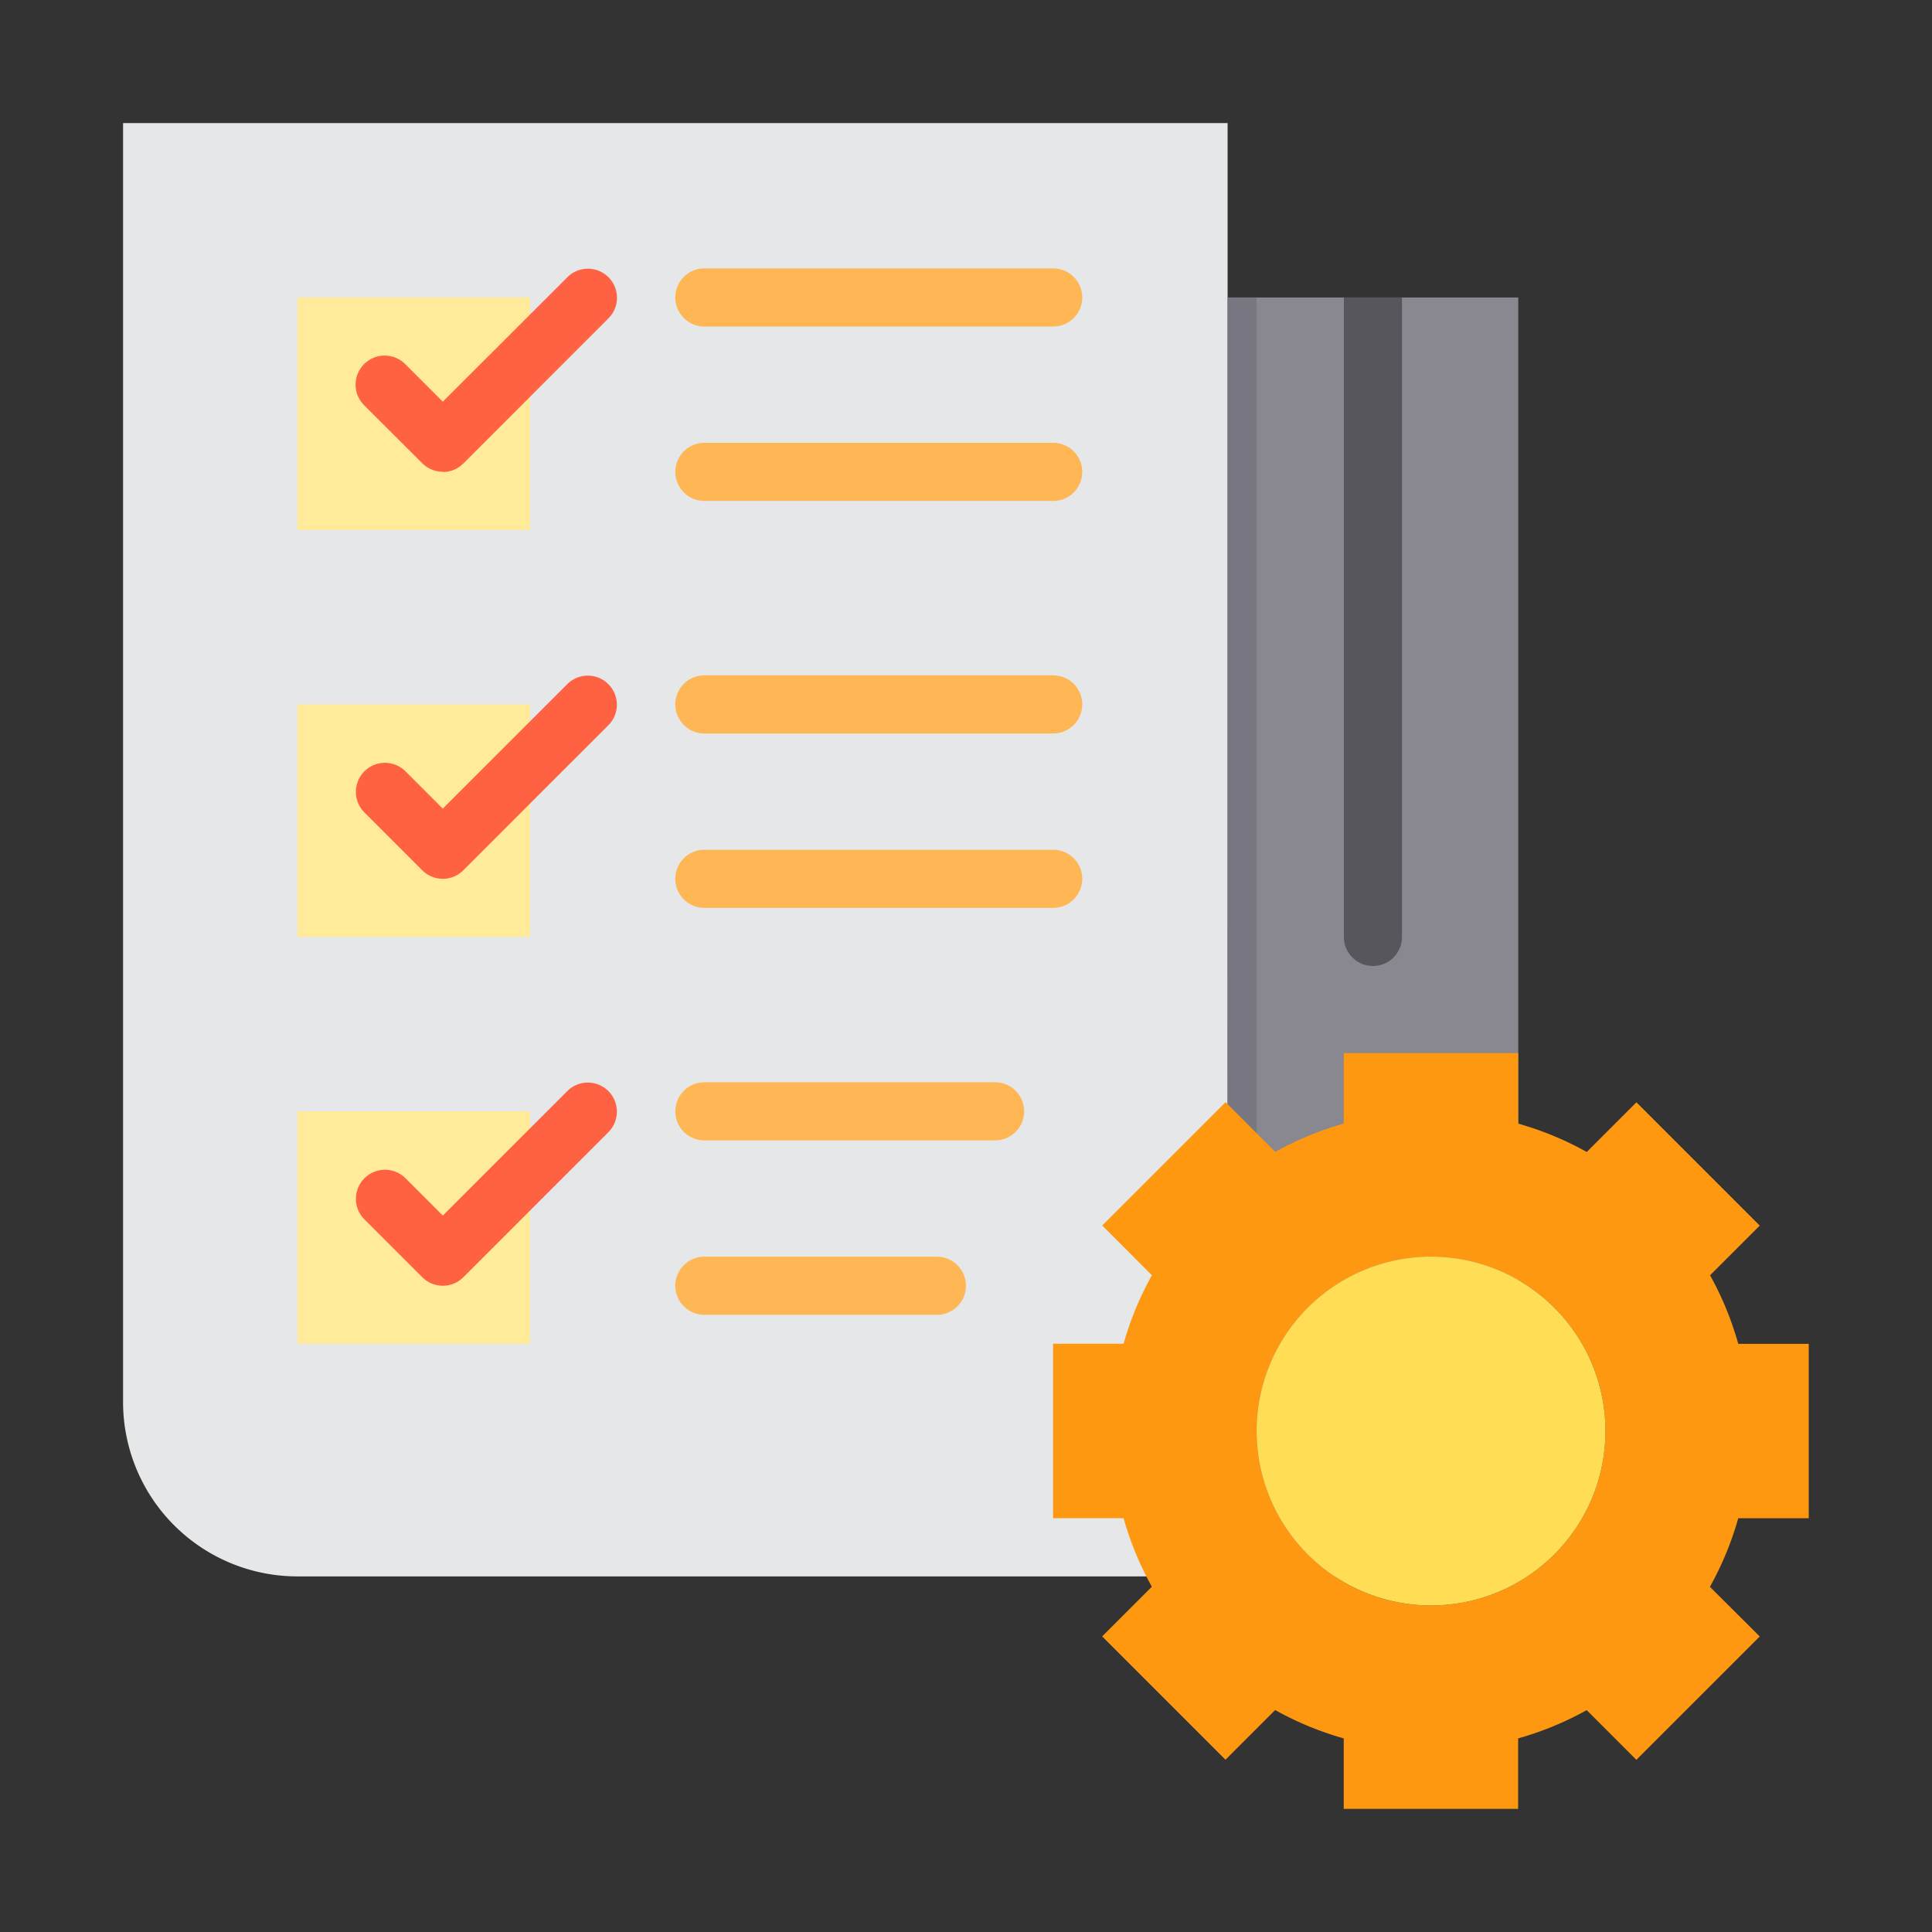 <svg xmlns="http://www.w3.org/2000/svg" xmlns:xlink="http://www.w3.org/1999/xlink" width="70" height="70" viewBox="0 0 70 70">
  <rect x="0" y="0" width="70" height="70" fill="#333333" stroke="none"/>
  <defs>
    <clipPath id="clip-path">
      <rect id="Rectangle_27826" data-name="Rectangle 27826" width="70" height="70" transform="translate(66 25)" fill="#fff"/>
    </clipPath>
  </defs>
  <g id="Mask_Group_5" data-name="Mask Group 5" transform="translate(-66 -25)" clip-path="url(#clip-path)">
    <g id="check-list" transform="translate(70.459 28.959)">
      <path id="Path_81795" data-name="Path 81795" d="M335.449,53.465H345.98V99.8H335.449Zm0,0" transform="translate(-295.43 -46.646)" fill="#898890"/>
      <path id="Path_81796" data-name="Path 81796" d="M0,.5H40.019V53.157H6.319A6.319,6.319,0,0,1,0,46.838Zm0,0" fill="#e6e7e8"/>
      <path id="Path_81797" data-name="Path 81797" d="M52.965,53.465V61.89H61.39V53.465Zm0,0" transform="translate(-46.646 -46.646)" fill="#ffeb99"/>
      <path id="Path_81798" data-name="Path 81798" d="M52.965,185.476H61.39v-8.425H52.965Zm0,0" transform="translate(-46.646 -155.488)" fill="#ffeb99"/>
      <path id="Path_81799" data-name="Path 81799" d="M52.965,309.062H61.39v-8.425H52.965Zm0,0" transform="translate(-46.646 -264.33)" fill="#ffeb99"/>
      <path id="Path_81800" data-name="Path 81800" d="M372.864,53.465V76.634a1.053,1.053,0,1,1-2.106,0V53.465Zm0,0" transform="translate(-326.526 -46.646)" fill="#57565c"/>
      <g id="Group_20626" data-name="Group 20626" transform="translate(20.009 5.766)">
        <path id="Path_81801" data-name="Path 81801" d="M181.413,46.743H168.775a1.053,1.053,0,0,1,0-2.106h12.637a1.053,1.053,0,0,1,0,2.106Zm0,0" transform="translate(-167.722 -44.637)" fill="#ffb655"/>
        <path id="Path_81802" data-name="Path 81802" d="M181.413,99.708H168.775a1.053,1.053,0,0,1,0-2.106h12.637a1.053,1.053,0,0,1,0,2.106Zm0,0" transform="translate(-167.722 -91.283)" fill="#ffb655"/>
        <path id="Path_81803" data-name="Path 81803" d="M181.413,170.329H168.775a1.053,1.053,0,0,1,0-2.106h12.637a1.053,1.053,0,0,1,0,2.106Zm0,0" transform="translate(-167.722 -153.479)" fill="#ffb655"/>
        <path id="Path_81804" data-name="Path 81804" d="M181.413,223.294H168.775a1.053,1.053,0,0,1,0-2.106h12.637a1.053,1.053,0,0,1,0,2.106Zm0,0" transform="translate(-167.722 -200.125)" fill="#ffb655"/>
        <path id="Path_81805" data-name="Path 81805" d="M179.307,293.915H168.776a1.053,1.053,0,0,1,0-2.106h10.532a1.053,1.053,0,1,1,0,2.106Zm0,0" transform="translate(-167.723 -262.321)" fill="#ffb655"/>
        <path id="Path_81806" data-name="Path 81806" d="M177.2,346.88h-8.425a1.053,1.053,0,0,1,0-2.106H177.2a1.053,1.053,0,0,1,0,2.106Zm0,0" transform="translate(-167.723 -308.967)" fill="#ffb655"/>
      </g>
      <path id="Path_81807" data-name="Path 81807" d="M73.876,52.1a1.052,1.052,0,0,1-.745-.308L71.025,49.69A1.053,1.053,0,0,1,72.514,48.2l1.362,1.362L78.4,45.041a1.053,1.053,0,0,1,1.489,1.489L74.62,51.8a1.052,1.052,0,0,1-.744.309Zm0,0" transform="translate(-62.291 -38.967)" fill="#ff6243"/>
      <path id="Path_81808" data-name="Path 81808" d="M73.876,175.691a1.052,1.052,0,0,1-.745-.309l-2.106-2.106a1.053,1.053,0,0,1,1.489-1.489l1.362,1.362,4.521-4.521a1.053,1.053,0,0,1,1.489,1.489l-5.266,5.266a1.052,1.052,0,0,1-.744.309Zm0,0" transform="translate(-62.292 -147.81)" fill="#ff6243"/>
      <path id="Path_81809" data-name="Path 81809" d="M73.876,299.277a1.053,1.053,0,0,1-.745-.309l-2.106-2.106a1.053,1.053,0,0,1,1.489-1.489l1.362,1.362,4.521-4.521a1.053,1.053,0,0,1,1.489,1.489l-5.266,5.266a1.052,1.052,0,0,1-.744.309Zm0,0" transform="translate(-62.291 -256.652)" fill="#ff6243"/>
      <path id="Path_81810" data-name="Path 81810" d="M335.449,53.465H336.5V85.059h-1.053Zm0,0" transform="translate(-295.43 -46.646)" fill="#787680"/>
      <path id="Path_81811" data-name="Path 81811" d="M306.284,291.028l1.8-1.8-4.468-4.468-1.8,1.8a11.465,11.465,0,0,0-2.484-1.027v-2.554h-6.319v2.554a11.466,11.466,0,0,0-2.484,1.024l-1.8-1.8-4.468,4.468,1.8,1.8a11.5,11.5,0,0,0-1.027,2.484h-2.554v6.319h2.554a11.492,11.492,0,0,0,1.025,2.484l-1.8,1.8,4.468,4.468,1.8-1.8a11.474,11.474,0,0,0,2.484,1.027v2.554h6.319v-2.554a11.467,11.467,0,0,0,2.484-1.024l1.8,1.8,4.469-4.468-1.805-1.8a11.5,11.5,0,0,0,1.027-2.484h2.554v-6.319h-2.554A11.5,11.5,0,0,0,306.284,291.028Zm-10.11,11.963a6.319,6.319,0,1,1,6.319-6.319A6.319,6.319,0,0,1,296.175,302.991Zm0,0" transform="translate(-248.784 -248.781)" fill="#ff9811"/>
      <path id="Path_81812" data-name="Path 81812" d="M356.915,351.092a6.319,6.319,0,1,1-6.319-6.319A6.319,6.319,0,0,1,356.915,351.092Zm0,0" transform="translate(-303.205 -303.201)" fill="#ffde55"/>
    </g>
  </g>
</svg>
